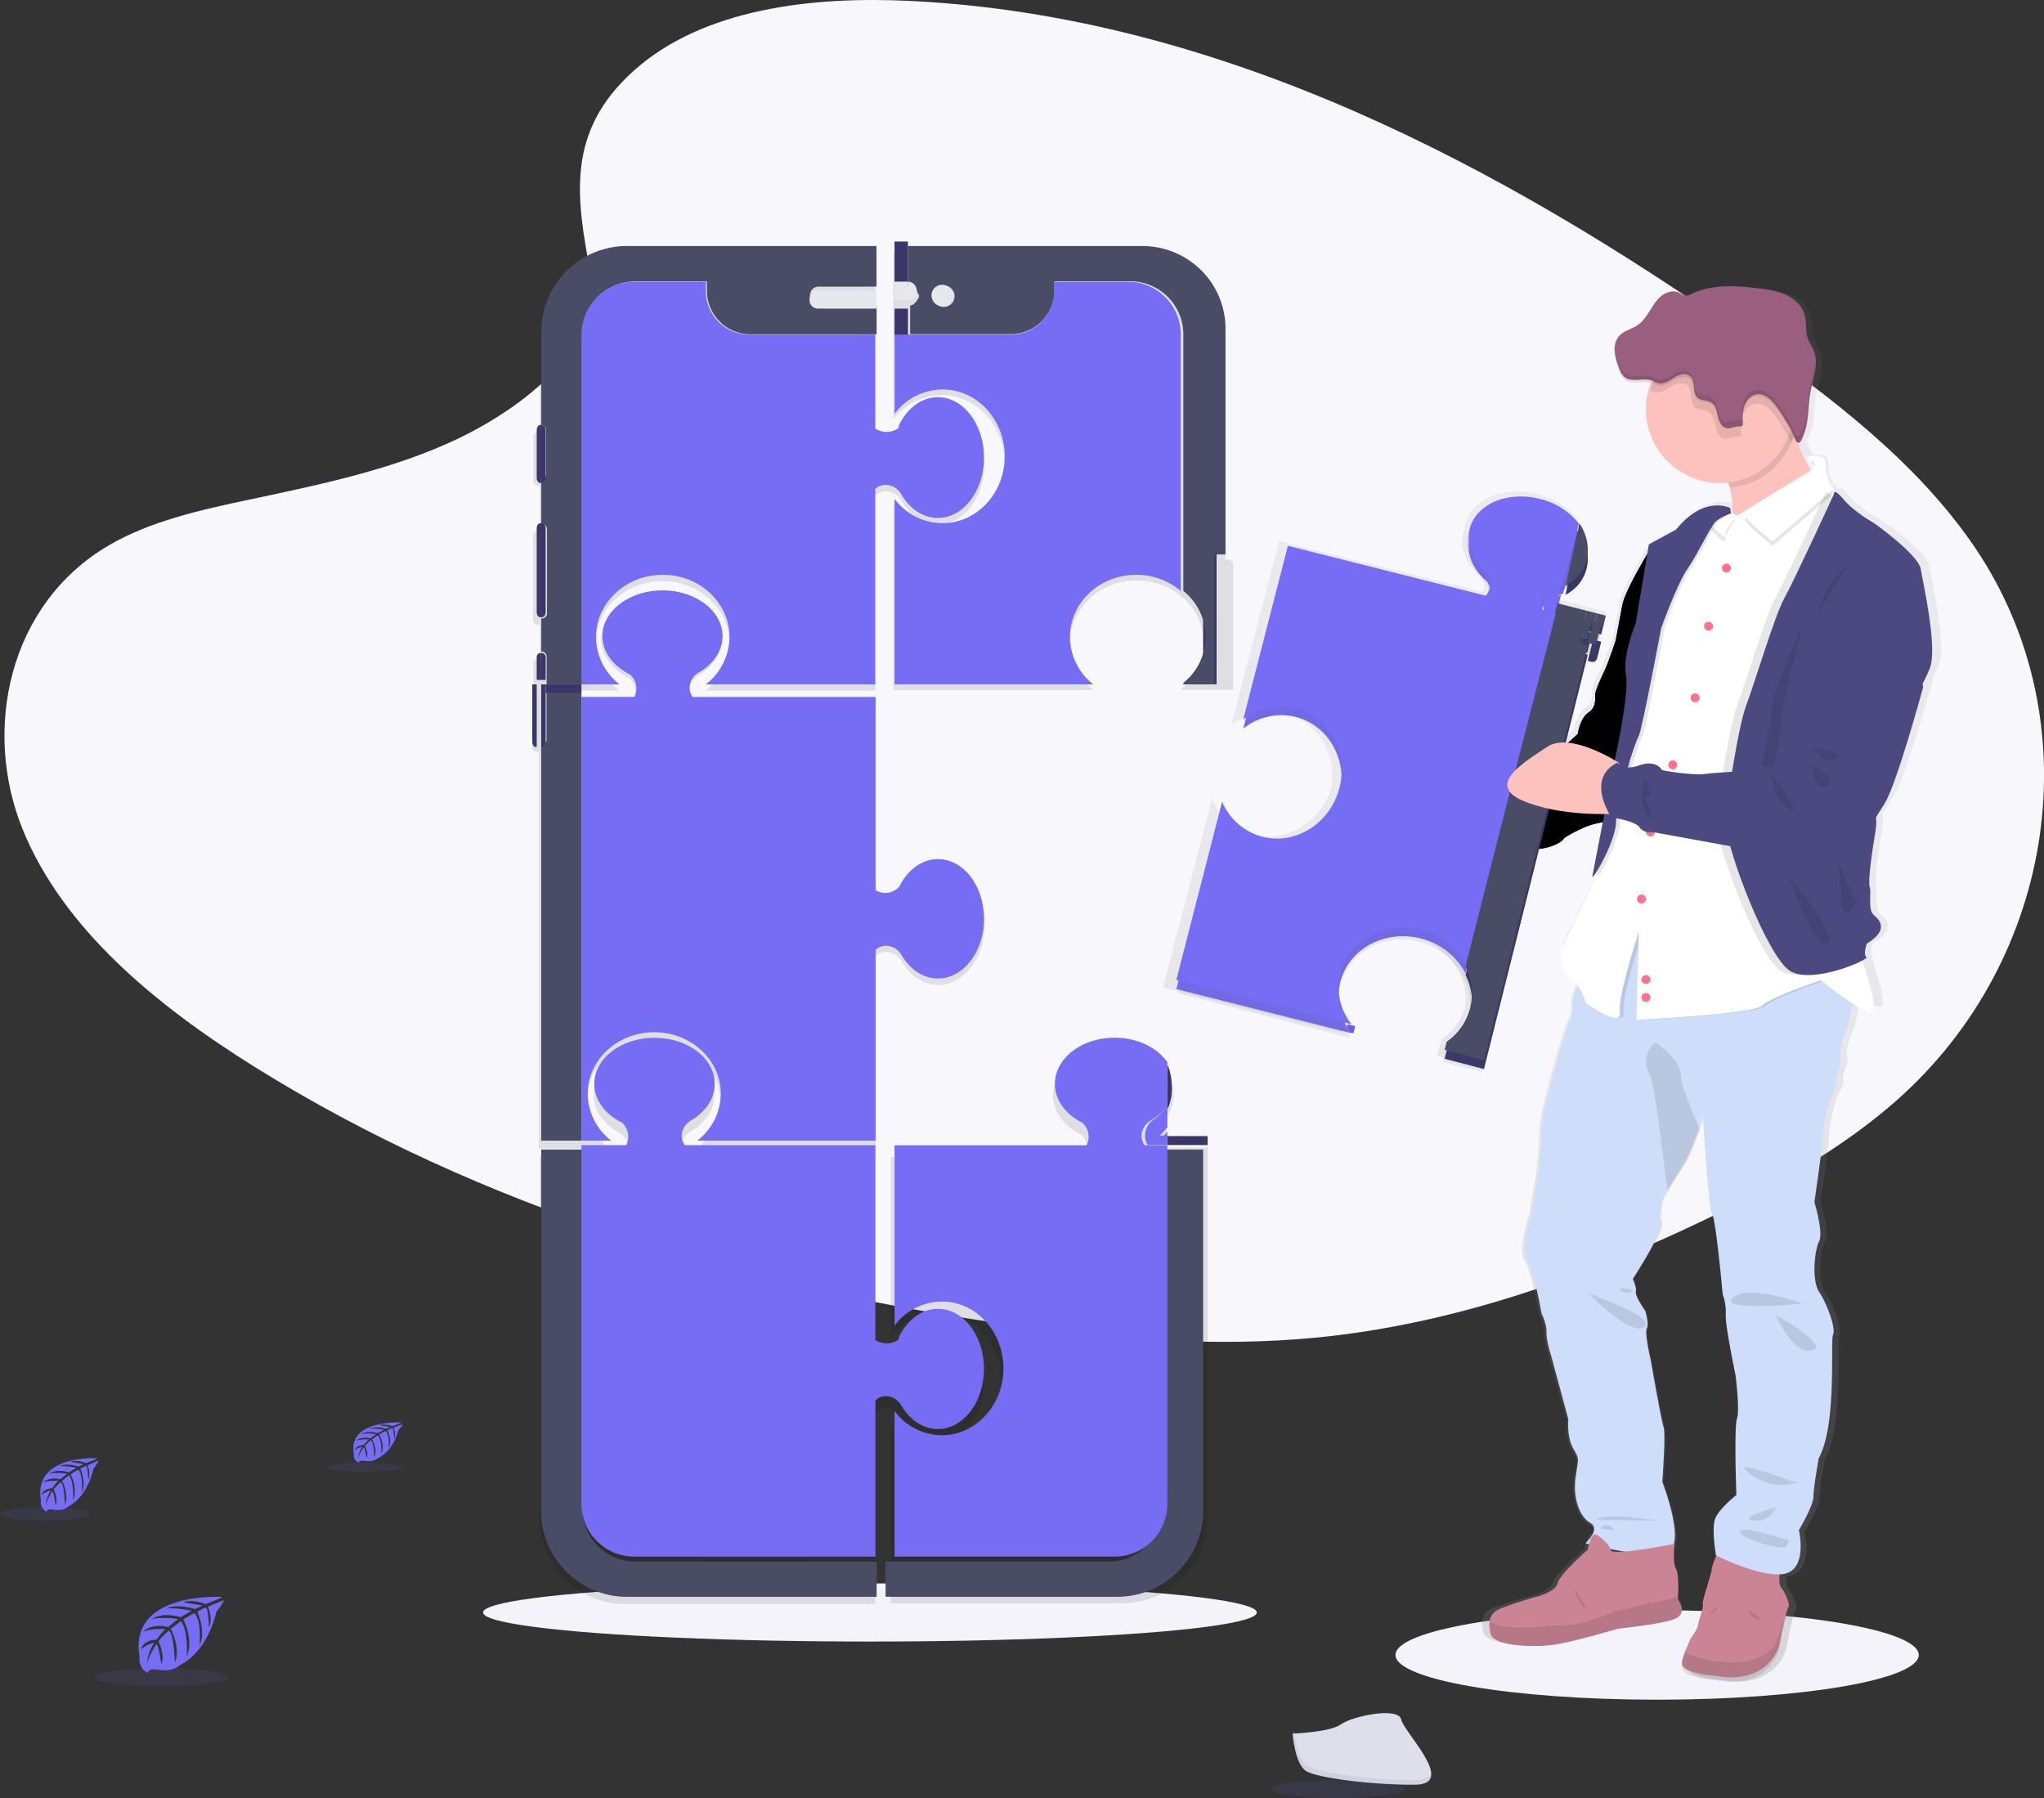 <svg xmlns="http://www.w3.org/2000/svg" xmlns:xlink="http://www.w3.org/1999/xlink" width="457" height="402" xmlns:v="https://vecta.io/nano"><rect width="100%" height="100%" fill="#333333" stroke="none"/><style><![CDATA[.B{opacity:.1}.C{fill:#000}.D{fill:#766df4}.E{fill:#3a3768}.F{fill:#4a4b65}.G{fill:#fec2be}.H{fill:#4c4981}.I{fill:#e6e8ec}]]></style><defs><linearGradient x1="50.018%" y1="100%" x2="50.018%" y2="0.063%" id="A"><stop stop-color="gray" stop-opacity=".25" offset="0%"/><stop stop-color="gray" stop-opacity=".12" offset="54%"/><stop stop-color="gray" stop-opacity=".1" offset="100%"/></linearGradient><linearGradient x1="50.006%" y1="99.999%" x2="50.006%" y2="-0.005%" id="B"><stop stop-color="gray" stop-opacity=".25" offset="0%"/><stop stop-color="gray" stop-opacity=".12" offset="54%"/><stop stop-color="gray" stop-opacity=".1" offset="100%"/></linearGradient><path id="C" d="M370.624 123.375l-1.18-1.375s-6.1 9.692-6.74 13.352l-1.477 7.863s-1.546 4.757-2.55 6.86-1.9 4.114-1.998 5.03.364 2.927-1.55 4.208-2.363 4.757-2.363 4.757-6.92 6.765-10.563 6.923-14.107 2.013-13.743 3.842-4.366 2.923-6.28 3.382 12.306 5.934 4.007 12.986c0 0 5.277 1.098 5.823 2.374s6.1-.727 6.1-.727 1.186-2.838 5.282-3.02 6.187-2.013 6.187-2.285 4.095-2.562 6.4-3.2 5.277-.915 5.37-1.558S375 123.35 375 123.35l-4.376.025z"/></defs><g fill-rule="nonzero" fill="none"><g fill="#f3f3f9"><ellipse cx="370.5" cy="370" rx="58.5" ry="10"/><ellipse cx="194.5" cy="360.5" rx="86.5" ry="6.5"/></g><path d="M141.794 15.724c15.475-13.8 39.766-16.61 61.86-15.51C273.092 3.654 335.77 37.21 390 75.15c19.638 13.755 38.95 28.536 51.69 47.454 25.936 38.504 18.243 91.863-17.82 123.563-12.274 10.807-27.144 19.065-42.417 26.4-27.15 13.043-56.458 23.51-87.26 26.488-21.975 2.127-44.224.398-66.07-2.564-61.034-8.282-120.944-26.6-171.147-57.938C34.94 224.8 14.18 207.723 5.1 185.5s-3.265-50.412 19.22-63.572c9.328-5.443 20.423-7.9 31.312-10.208 16.024-3.4 32.31-6.75 46.772-13.657 14.944-7.143 32.618-20.942 29.673-36.73-3.19-16.953-5.74-31.828 9.716-45.607z" fill="#f7f7fc"/><path d="M81 87h-3" class="D"/><path d="M201.5 316.865c1.9 3.212 4.853 5.283 8.2 5.283 5.7 0 10.335-6.035 10.335-13.487s-4.65-13.438-10.335-13.438c-2.682 0-5.128 1.338-6.964 3.537a13.31 13.31 0 0 0-1.757 2.75l-.098.585s-2.2 1.88-5.197.152v-43.7h-42.68a3.44 3.44 0 0 1-.517-3.217 4.11 4.11 0 0 1 1.924-2.346c3.214-1.9 5.3-4.85 5.3-8.185 0-5.696-6.044-10.33-13.495-10.33s-13.495 4.62-13.495 10.33c0 2.68 1.344 5.13 3.544 6.965a13.41 13.41 0 0 0 2.746 1.751l.06.098c1.325 1.28 1.658 3.277.822 4.92h-19.248v80.905c0 10.595 8.594 19.183 19.194 19.183h55.87V315.7a3.4 3.4 0 0 1 3.48-.738 4.08 4.08 0 0 1 2.333 1.904zm-71.83-60.01h6.684a13.48 13.48 0 0 1-5.271-10.58c0-7.668 6.693-13.88 14.947-13.88s14.952 6.212 14.952 13.88a13.48 13.48 0 0 1-5.271 10.58h40.062v-43.104c.933-.872 2.273-1.156 3.48-.738a4.1 4.1 0 0 1 2.353 1.923c1.885 3.212 4.848 5.283 8.2 5.283 5.7 0 10.335-6.035 10.335-13.483s-4.616-13.487-10.335-13.487c-2.687 0-5.133 1.343-6.97 3.537a13.59 13.59 0 0 0-1.757 2.75l-.094.06c-1.36 1.418-3.52 1.706-5.202.694V156.6h-41.1a3.44 3.44 0 0 1-.517-3.217 4.09 4.09 0 0 1 1.924-2.346c3.214-1.884 5.286-4.85 5.286-8.185 0-5.696-6.04-10.33-13.5-10.33s-13.495 4.62-13.495 10.33c0 2.686 1.344 5.13 3.54 6.965a13.6 13.6 0 0 0 2.751 1.756l.06.093c1.325 1.28 1.658 3.277.822 4.92h-11.9v-2.213h8.78c-3.286-2.524-5.228-6.42-5.266-10.56 0-7.668 6.693-13.886 14.952-13.886s14.947 6.217 14.947 13.886a13.48 13.48 0 0 1-5.29 10.575h37.946v-43.63c.93-.88 2.276-1.165 3.485-.738 1 .318 1.84 1.006 2.348 1.923 1.885 3.212 4.853 5.283 8.2 5.283 5.7 0 10.335-6.035 10.335-13.487s-4.616-13.483-10.335-13.483c-2.687 0-5.133 1.338-6.97 3.537a13.31 13.31 0 0 0-1.757 2.75l-.094.585s-2.2 1.88-5.202.152V56.595h-55.846c-10.6 0-19.194 8.6-19.194 19.183v20.767h-.3c-.622 0-1.127.504-1.127 1.126v9.838a1.13 1.13 0 0 0 1.127 1.126h.3v10.044h-.38a1.13 1.13 0 0 0-1.132 1.126V138.6a1.13 1.13 0 0 0 1.132 1.126h.38v7.378h-.3c-.622 0-1.127.504-1.127 1.126v6.05h-.246v12.75a1.12 1.12 0 0 0 1.127 1.126h.335v88.706h9.194zM275.72 126.26a1.13 1.13 0 0 0-1.127-1.131h-.68v-1.235h-.37V74.83c.001-4.892-1.943-9.585-5.404-13.044s-8.157-5.402-13.052-5.4H199.72V93.77a13.66 13.66 0 0 1 10.828-5.435c7.732 0 14.002 6.695 14.002 14.948s-6.27 14.948-14.002 14.948a13.65 13.65 0 0 1-10.828-5.435v41.48h44.787a13.51 13.51 0 0 1-5.261-10.59c0-7.678 6.68-13.9 14.922-13.9a15.54 15.54 0 0 1 10.025 3.6 13.14 13.14 0 0 1 0 20.536v.33h9.72v-.034h1.806V126.26zm-14.87 128.387v-4.92c.203-.296.4-.603.556-.92a8.19 8.19 0 0 0 1.014-3.91 8.05 8.05 0 0 0-.463-2.676 8.85 8.85 0 0 0-1.107-2.154h0c-2.27-3.26-6.752-5.484-11.92-5.484-7.456 0-13.495 4.62-13.495 10.33 0 2.686 1.344 5.13 3.54 6.965a13.6 13.6 0 0 0 2.751 1.756l.06.093a4.2 4.2 0 0 1 .822 4.919h-43.42v40.334a13.49 13.49 0 0 1 10.714-5.41c7.673 0 13.9 6.7 13.9 14.938s-6.216 14.943-13.9 14.943c-4.222-.03-8.187-2.03-10.714-5.4v32.56H249a11.84 11.84 0 0 0 11.841-11.805v-.054A11.84 11.84 0 0 1 249 350.576h-49.822v7.87h51.677c10.6 0 19.194-8.6 19.194-19.183v-82.715h-9.208v-1.9z" class="B C"/><path d="M142.032 349.11a11.83 11.83 0 0 1-11.831-11.826V257H121v80.83c0 10.587 8.586 19.17 19.178 19.17H196v-7.864l-53.968-.025z" class="F"/><path d="M199.168 312.304c1 .314 1.84 1.002 2.343 1.92 1.886 3.205 4.843 5.27 8.174 5.27 5.688 0 10.315-6.022 10.315-13.458s-4.622-13.428-10.296-13.428c-2.677 0-5.118 1.335-6.95 3.53-.695.84-1.284 1.76-1.754 2.744l-.098.584s-2.196 1.875-5.187.152v-43.593h-42.598c-.7-.916-.893-2.12-.516-3.2.318-.996 1.005-1.834 1.92-2.34 3.208-1.885 5.28-4.84 5.28-8.167 0-5.683-6.032-10.307-13.47-10.307s-13.47 4.61-13.47 10.307c0 2.675 1.34 5.12 3.537 6.95.84.692 1.76 1.278 2.74 1.747l.06.098c1.322 1.28 1.655 3.27.82 4.908H130v80.182c0 6.522 5.29 11.81 11.82 11.81h53.91v-34.96c.92-.866 2.245-1.15 3.438-.736z" class="D"/><g class="E"><path d="M119 153h1v2h-1zm3 0h8v2h-8z"/><path d="M121 153h1v2h-1zm-1.227 14H120v-12h-1v10.824c-.001.315.08.617.226.838s.343.343.547.337h0z"/></g><path d="M130 155h-7.807v10.348c0 .3-.117.585-.324.796a1.09 1.09 0 0 1-.782.327H121V255h9V155z" class="F"/><path d="M121 167h.073c.246.001.48-.122.656-.342s.272-.52.272-.833V155h-1v12z" class="E"/><path d="M131.405 244.513c0-7.587 6.66-13.733 14.87-13.733s14.876 6.146 14.876 13.733A13.31 13.31 0 0 1 155.908 255h39.86v-42.645c.93-.862 2.26-1.143 3.462-.73.997.313 1.835.994 2.34 1.903 1.875 3.178 4.823 5.227 8.148 5.227 5.67 0 10.283-5.97 10.283-13.34s-4.593-13.344-10.283-13.344c-2.674 0-5.107 1.33-6.934 3.5-.7.834-1.277 1.747-1.748 2.72l-.093.058a4.2 4.2 0 0 1-5.176.686V155.82h-40.882a3.39 3.39 0 0 1-.514-3.183 4.05 4.05 0 0 1 1.915-2.321c3.197-1.864 5.26-4.798 5.26-8.098 0-5.635-6.008-10.22-13.422-10.22s-13.427 4.57-13.427 10.22c0 2.657 1.337 5.076 3.52 6.89a13.54 13.54 0 0 0 2.737 1.737l.06.092c1.318 1.268 1.65 3.242.818 4.866H130V255h6.65a13.31 13.31 0 0 1-5.244-10.487h0z" class="D"/><g class="E"><path d="M122 146.92a.92.92 0 0 0-.272-.653c-.174-.173-.4-.27-.656-.268H121v6h1v-5.08zM120.97 95h-.174c-.2 0-.413.128-.562.355s-.233.535-.233.856v10.578c.002.668.357 1.208.795 1.2H121V95.005l-.03-.005z"/><path d="M120.75 117c-.412 0-.747.503-.75 1.124v18.75c.002.622.337 1.124.75 1.124h.25v-21h-.25zm.23 29h-.217c-.422 0-.763.412-.763.92V152h1l-.02-6z"/></g><path d="M121 74.218v20.8c.604.02 1.082.518 1.082 1.124v9.858c-.002.605-.48 1.1-1.082 1.124v10.065h.172c.3 0 .585.12.796.33a1.13 1.13 0 0 1 .33.798v18.823c0 .623-.504 1.13-1.126 1.13H121v7.393h.088c.623 0 1.128.505 1.13 1.13v6.2h7.98V74.78c0-6.547 5.293-11.856 11.824-11.86h16.032v2.06c0 5.393 4.36 9.764 9.74 9.764H196v-6.447h-12.984c-1.045-.005-1.892-.85-1.903-1.898v-.414a1.91 1.91 0 0 1 1.903-1.907h12.96V55h-55.8c-10.584.005-19.16 8.607-19.164 19.218h0z" class="F"/><path d="M122 106.798v-10.6c0-.65-.442-1.185-1-1.207v13c.555-.025.996-.555 1-1.202zm0 30.078v-18.75c0-.298-.1-.584-.252-.795s-.38-.33-.6-.33H121v21h.132c.23.003.45-.115.614-.326s.255-.5.255-.8h0z" class="E"/><path d="M133.26 142.414c0-7.676 6.68-13.9 14.922-13.9s14.917 6.224 14.917 13.9c-.04 4.156-1.988 8.06-5.28 10.586h37.87v-43.673c.93-.88 2.272-1.166 3.478-.74a4.1 4.1 0 0 1 2.343 1.925c1.88 3.215 4.843 5.288 8.173 5.288 5.688 0 10.315-6.04 10.315-13.5s-4.607-13.496-10.315-13.496c-2.682 0-5.123 1.34-6.955 3.54a13.34 13.34 0 0 0-1.754 2.752l-.093.586s-2.196 1.88-5.192.153V74.812h-28.165c-5.364-.014-9.706-4.377-9.706-9.754V63h-16.008c-3.136.001-6.143 1.252-8.36 3.477A11.86 11.86 0 0 0 130 74.861V153h8.517c-3.283-2.53-5.222-6.435-5.256-10.586z" class="D"/><path d="M182.92 65c-1.06.003-1.918.805-1.92 1.796v.404c.003.992.86 1.795 1.92 1.8H196v-3.986L182.92 65z" class="I"/><path d="M269 123.2V153h3v-31h-1.622c-.76 0-1.378.537-1.378 1.2zM200 54h3v9h-3zm0 15h3v6h-3z" class="E"/><path d="M200 63h3v4h-3z" class="I"/><path d="M203.492 63.865c1.058.236 1.986 2.147 1.986 2.147v.414s-.933 1.906-1.986 1.872h0V74.7h22.44c5.433-.003 9.836-4.372 9.836-9.762v-2.06h16.882c6.586.014 11.917 5.313 11.917 11.845v57.383a13.12 13.12 0 0 1 0 20.562v.33h6.952v-28.906c0-.04.016-.076.044-.103s.066-.04.105-.04H274V73.47c.001-4.9-1.96-9.597-5.452-13.06S260.32 55 255.38 55H203v8.865h.492zm7.518-.044c1.336 0 2.418 1.074 2.418 2.4s-1.083 2.4-2.418 2.4-2.418-1.074-2.418-2.4 1.083-2.4 2.418-2.4z" class="F"/><path d="M210.744 87.07c7.672 0 13.894 6.693 13.894 14.946s-6.222 14.946-13.894 14.946A13.51 13.51 0 0 1 200 111.526V153h44.44c-3.263-2.535-5.188-6.44-5.22-10.59 0-7.677 6.627-13.898 14.807-13.898 3.645-.025 7.18 1.256 9.972 3.615v-57.3c0-6.523-5.244-11.814-11.72-11.828h-16.604v2.056c0 5.38-4.33 9.745-9.674 9.748h-25.976v17.705a13.52 13.52 0 0 1 10.72-5.439z" class="D"/><g class="I"><path d="M203.4 67c.853.001 1.557-.742 1.6-1.69v-.373c-.095-.965-.743-1.75-1.6-1.938h-.4v4h.4z"/><ellipse transform="matrix(.987 -.16 .16 .987 -59.079 18.611)" cx="258.686" cy="90.006" rx="2.386" ry="2.394"/></g><path d="M261 253v-5.06c1.333-2.963 1.333-6.976 0-9.94v15zm0 1h9v2h-9z" class="E"/><g class="D"><path d="M257.814 250.4c-.787.51-1.377 1.357-1.65 2.364-.326 1.1-.16 2.32.443 3.246H261v-2.13h-1.688c.612-.575 1.177-1.215 1.688-1.913V247c-.84 1.388-1.927 2.545-3.186 3.4z"/><path d="M259 255h2v-2c-.605.73-1.275 1.4-2 2h0z"/></g><path d="M262 243.502c-.008-1.616-.357-3.188-1-4.502v9c.642-1.313.99-2.884 1-4.498z" class="E"/><path d="M269 257v80.78c0 10.615-8.61 19.22-19.23 19.22H198v-7.885h49.912c6.552 0 11.863-5.31 11.863-11.857V257H269z" class="F"/><path d="M255.42 252.843c.314-1 .996-1.838 1.904-2.346a11.57 11.57 0 0 0 3.676-3.359v-9.654c-2.244-3.26-6.68-5.484-11.792-5.484-7.376 0-13.35 4.618-13.35 10.328 0 2.685 1.33 5.13 3.5 6.964.834.694 1.748 1.283 2.722 1.756l.058.093c1.31 1.282 1.64 3.276.813 4.918H200v40.33c2.5-3.38 6.423-5.38 10.6-5.4 7.6 0 13.74 6.69 13.74 14.936s-6.15 14.94-13.74 14.94c-4.176-.03-8.1-2.03-10.6-5.4V348h49.286c6.458 0 11.698-5.28 11.714-11.804v-80.132h-5.054a3.47 3.47 0 0 1-.526-3.221h0z" class="D"/><path d="M349 132c2.205-1.257 3.836-3.375 4.393-6.1a9.55 9.55 0 0 0 .15-1.002l.253-.956c.557-2.724-.055-5.544-1.51-7.952l-2.888 14.022L349 132z" fill="url(#A)"/><path d="M431.36 126.51c-.56-3.285-10.926-10.4-10.926-10.4s-4.58-2.455-7.004-5.293c-1.55-1.807-2.037-1.787-2.184-1.542-.1-.064-.215-.103-.334-.113-.098-.07-.19-.133-.28-.206h0c.03-.284-.127-.556-.388-.673-.118-.07-.236-.157-.353-.24-.785-1.32-1.065-3.19-1.158-4.82-.118-2.057-2.454-1.542-3.254-1.31-.55-1.03-1.085-2.1-1.6-3.172a5.82 5.82 0 0 0 .555-1.105c1.443-3.137 1.13-6.736 1.757-10.055.452-2.4 1.394-4.9 1.207-7.247v-.137a6.21 6.21 0 0 0-.398-1.709c-.417-1.05-1.144-1.964-1.472-3.05-.525-1.586-.19-3.334-.628-4.94-.545-2.033-2.263-3.604-4.206-4.502s-4.108-1.208-6.238-1.473c-5.326-.668-10.985-1.065-15.844 1.173-.446.264-.955.402-1.472.398a4.52 4.52 0 0 1-1.345-.624c-1.306-.648-2.945-.236-4.113.628s-1.963 2.11-2.734 3.32-1.615 2.455-2.822 3.245c-1.42.948-3.293 1.267-4.417 2.543a4.11 4.11 0 0 0-.913 2.121v-.034a2.68 2.68 0 0 0 0 .28v1.03c.157 1.2.476 2.372.947 3.486a4.85 4.85 0 0 0 1.286 2.19c1.708 1.39 4.417.08 6.48.854.182.064.353.147.525.226 0 .08-.054.157-.08.24a16.3 16.3 0 0 0-.663 4.62c0 9.22 7.652 16.693 17.09 16.693.353 0 .702 0 1.05-.04l.147.545c.525 2.037.69 4.15.49 6.245l-.103-.913c-.23-.1-.467-.2-.712-.27a6.35 6.35 0 0 0-2.12-.324c-2.322-.03-5.816.903-9.547 5.43 0 0-4.76 2.646-6.16 3.285a.66.66 0 0 0-.26.295h0s-6.366 9.618-7.024 13.276l-1.472 7.856s-1.6 4.743-2.616 6.844-1.963 4.105-2.052 5.018.373 2.916-1.6 4.193-2.454 4.743-2.454 4.743-.982.923-2.37 2.092h-.05l5.13-19.673.918.23a1.18 1.18 0 0 0 1.207-.412c.095-.12.163-.26.2-.408l1.036-3.987.5-1.9.604-2.312-2.042-.49-2.4-.594-6.754-1.704.59-2.258.49-1.915 3.578-13.762c-1.963-2.543-5.1-4.6-8.933-5.568-7.412-1.84-14.587 1.154-16.03 6.687a7.54 7.54 0 0 0-.191.982c-.124.304-.228.615-.31.933-.25.96-.317 1.96-.196 2.946.02.16.044.324.074.49.294 1.53.938 2.97 1.88 4.208a13.41 13.41 0 0 0 2.292 2.381l.034.108c.364.596.584 1.268.643 1.964v.304c-.165.296-.362.573-.59.825l-45.284-11.258-.49 1.9-10.2 39.204a14.78 14.78 0 0 1 4.417-2.332 14.39 14.39 0 0 1 1.914-.491l.23-.04c1.826-.297 3.692-.22 5.487.226 5.723 1.424 9.68 6.3 10.415 12.034a14.64 14.64 0 0 1 .123 2.185 15.4 15.4 0 0 1-.294 2.774c-2.454 7.453-9.993 11.955-17.317 10.134-4.16-1.05-7.59-3.983-9.277-7.93l-.49 1.915L260 220.82l40.106 9.977.432-1.93h.064c-2.403-2.977-3.41-6.843-2.768-10.615 0-.064.04-.123.064-.187.05-.142.103-.28.157-.417a13.53 13.53 0 0 1 .982-1.939c.196-.32.402-.628.623-.928.137-.187.28-.368.427-.545.706-.855 1.512-1.623 2.4-2.288l.285-.206a22.83 22.83 0 0 1 .982-.658c.2-.118.407-.236.614-.344 2.375-1.255 5.03-1.89 7.716-1.84 1.29.017 2.575.182 3.828.49 3.87.93 7.25 3.28 9.468 6.584a14.35 14.35 0 0 1 .805 1.375c.723 1.403 1.193 2.922 1.39 4.488.153 1.25.12 2.516-.098 3.756-.954 2.746-2.777 5.106-5.193 6.72l-.49 1.846h.054l-.074.054-.49 1.84 9.16 2.278 12.973-49.613c3.5-.408 5.29-1.964 5.29-2.2s4.206-2.558 6.538-3.196c1.158-.314 2.498-.54 3.563-.766l-2.346 12.628c.034.137.26-.08.604-.55a2.65 2.65 0 0 0-.044.55c0 .093.133.025.304-.167l-.025.118-7.853 15.71c-.57 1.615.137 5.75 2.38 7.12a4.8 4.8 0 0 1 1.149 1.016l-.265.525c-.834 1.694-1.576 3.58-1.443 4.753a6.44 6.44 0 0 1-.982 4.242s-6.307 19.497-6.165 25.108-2.243 17.925-2.243 17.925-2.592 7.934-1.05 10.193 3.293 12.112 3.293 12.112 1.193 2.258 1.12 4.173 1.124 5.4 1.124 5.4l3.927 14.16s-.422 3.766 1.05 6.432 1.33 1.846.628 6.5.844 8.96 3.362 10.3c.982.53 1.03 1.34.726 2.13h0c-.643-.25-1.178 1.08-1.497 2.155l-.324.31.216.054c-.137.49-.216.903-.216.903s-6.582 5.474-7.004 7.458-5.046 3-5.046 3-7.004 1.915-8.835 2.872a3.34 3.34 0 0 0-1.934 2.656 7.29 7.29 0 0 0 .255 2.681c.697 2.803 10.504 3.078 15.216 2.327s14.426-3.49 14.426-3.49 10.23-.982 13.252-2.2.628-4.38.628-4.38v-.295c.074-1.144.285-5.293-.442-6.383-.545-.844-.53-2.946-.452-4.28 2.047-3.682-2.346-14.73-2.346-14.73s.84-10.8.28-12.382-2.945-14.985-2.945-14.985-1.472-6.088-.908-7.114-.353-3.972-.353-3.972-2.4-3.275-2.184-4.306-.702-2.872-.702-2.872 7.147-10.674 6.513-12.657.285-5.2.285-5.2l1.963-3.324 3.475-5.705c.687-1.056 2.34-5.548 3.264-8.135l.658-1.856s1.12 20.13 2.1 22.168 2.454 18.27 2.454 18.27a11.11 11.11 0 0 1 .702 4.517c-.137 2.53 2.243 13.546 2.243 13.546s1.05 7.797.348 9.85-.137 17.184-.137 17.184-3.853 2.946-4.835 5.2.137 8.415.137 8.415l.452.21a12.98 12.98 0 0 0-.8 2.661c-.137 1.3-2.243 7.188-2.032 8.008s-.908 3.353-1.05 4.65-1.9 3.216-2.032 3.903a16.75 16.75 0 0 1-.771 1.802 17.19 17.19 0 0 0-.908 2.779c-.702 2.877 7.632 3.353 7.632 3.353 12.33 2.258 14.573-6.977 14.573-6.977s1.54-8.21 2.1-8.838a.98.98 0 0 0 .093-.781h0a10.41 10.41 0 0 0-1.777-3.864c-.393-.457-.417-1.63-.353-2.68.357-.035.7-.1 1.055-.196 4.972-1.434 2.945-9.716 2.945-9.716s3.362-5.47 3.362-7.6 1.193-8.622 1.193-8.622c4.275-7.664 2.592-26.272 3.293-27.78s-1.472-7.114-3.225-9.648-1.05-9.373 0-11.356-1.05-8.838-1.05-8.838 2.032-13.256 1.963-15.328 1.752-8.14 1.752-8.14 1.82-3.147 1.4-4.105 1.4-3.437.913-4.517.417-4.448 1.33-6.432c.466-1.016 1.045-3.815 1.472-6.304l.142-.82c2.042 1.29 3.927 2.254 4.594 1.993 1.252-.49-.74-6.874-2.106-10.85.236-.177.334-.31.236-.368-.84-.55.093-3.015.093-3.015 4.952-2.916 3.27-5.106 1.684-6.383s-.56-4.9-1.03-6.383.564-8.116 1.404-12.952a9.27 9.27 0 0 0-.025-3.172l2.64-4.13c2.798-4.56 8.776-26.272 8.776-26.272l-.04-.113c.584-1.154 1.02-2.092 1.257-2.715 1.81-4.713-1.55-18.952-2.11-22.246zm-43.527-12.5l.128-.06v.103l-.128-.044zm-27.177 232.894c-.305.002-.607-.058-.888-.177l.888.177z" fill="url(#B)"/><path d="M308.16 189.177c3.95 1.644 13.136 1.823 17.216 1.823h2.007l2.617-5.85-2.617-4.874s-2.4-.727-5.588-1.36c-4.705-.927-11.143-1.655-14.21.432-5.147 3.494-4.57 7.683.576 9.828z" class="G"/><path d="M325.49 191h1.958l2.553-5.81-2.548-4.84S325.1 179.628 322 179c2.525 2.072 8.595 6.584 3.49 12z" class="B C"/><use xlink:href="#C" class="H"/><use xlink:href="#C" opacity=".05" class="C"/><path d="M383.5 374.656c12.094 2.185 14.294-6.752 14.294-6.752s1.51-7.94 2.06-8.536c.138-.228.172-.5.094-.754h0c-.317-1.346-.9-2.618-1.744-3.74-.753-.86-.14-4.433-.14-4.433L384.06 347s-1.24 2.7-1.372 3.97-2.2 6.947-1.982 7.744-.892 3.24-1.03 4.5-1.853 3.11-1.982 3.77c-.216.596-.47 1.18-.758 1.746a17.02 17.02 0 0 0-.892 2.686c-.708 2.777 7.466 3.24 7.466 3.24z" fill="#ca8496"/><path d="M383.525 375.643c12.083 2.267 14.28-7.005 14.28-7.005s1.5-8.237 2.06-8.856a.99.99 0 0 0 .094-.782l-2.9 8.336s-2.4 5-11.326 4.257c-5.08-.43-7.578-1.37-8.8-2.104a17.93 17.93 0 0 0-.89 2.787c-.683 2.886 7.484 3.366 7.484 3.366zM394 362s-2.807.058-3-2l3 2z" class="B C"/><path d="M301.257 229l1.743.402-.383 1.598-1.617-.37z" class="D"/><path d="M301.257 229l1.743.402-.383 1.598-1.617-.37z" class="B C"/><g class="E"><path d="M356.004 141.34l.585-2.306 1.98.506-.585 2.306zm-8.887-2.272l.585-2.306 6.565 1.677-.585 2.306z"/><path d="M353.678 140.75l.585-2.306 2.32.593-.585 2.306z"/></g><path d="M348.178 136.566l-.38.2.316.09-.486 2.142-2.403-.69c-.37-.986-.277-2.116.247-3.01.458-.832 1.184-1.43 2.026-1.67.515-.167 1.017-.377 1.503-.63l-.822 3.566z" class="D"/><g class="E"><path d="M355 147.75l.82.217a1.02 1.02 0 0 0 .789-.116c.237-.144.4-.38.476-.652l.915-3.737-1.813-.462-1.187 4.75zm-.228-20.822c-.6 2.7-2.38 4.822-4.772 6.072l3.134-14c1.6 2.404 2.256 5.22 1.638 7.928zm-.992 19.102a1.13 1.13 0 0 1-.8-1.368l.998-3.982-6.493-1.68-19.804 79.025c2.98 5.892 1.17 13.117-4.22 16.845l-.46 1.84 8.785 2.3L355 146.364l-1.22-.335z"/><path d="M353.03 144.514c-.135.53.187 1.07.722 1.208l1.102.278 1.146-4.474-2.068-.526-.9 3.514z"/></g><path d="M345.2 135.167c.56-.888 1.443-1.53 2.467-1.8.624-.18 1.235-.405 1.825-.675L353 119.057c-2.195-2.765-5.272-4.7-8.727-5.517-7.237-1.83-14.252 1.14-15.658 6.627-.666 2.587.035 5.272 1.717 7.58a13.25 13.25 0 0 0 2.235 2.362l.035.108a4.15 4.15 0 0 1-.424 4.959l-44.23-11.165-9.98 38.87c3.28-2.634 7.614-3.6 11.716-2.612 7.454 1.883 11.84 9.855 9.797 17.802s-9.718 12.872-17.172 11.014c-4.095-1.07-7.448-3.978-9.062-7.86L263 221.116 302.18 231a13.3 13.3 0 0 1-2.506-11.483c1.9-7.385 9.935-11.738 17.957-9.713 4.332 1.052 7.993 3.9 10.04 7.84l20.162-78.515-2.896-.738a3.4 3.4 0 0 1 .266-3.223zm2.947 1l.083-.315-.46.22.377.093z" class="D"/><g class="B"><path d="M356.578 138.85l-2.305-.6-6.525-1.692.083-.318.975-3.875a12.53 12.53 0 0 1-1.808.685c-1.013.26-1.886.912-2.437 1.816a4.84 4.84 0 0 0-.361.784 4.8 4.8 0 0 1 .356-.784c.553-.9 1.426-1.55 2.437-1.816.617-.182 1.22-.41 1.803-.685l3.465-13.842c-2.17-2.805-5.208-4.778-8.62-5.596-7.15-1.856-14.078 1.156-15.467 6.722-.658 2.624.034 5.348 1.696 7.7a13.3 13.3 0 0 0 2.208 2.396l.034.11c.964 1.588.794 3.63-.42 5.03L288 123.55l-9.858 39.432c3.243-2.675 7.528-3.655 11.583-2.65 7.363 1.9 11.695 9.997 9.678 18.06s-9.6 13.058-16.963 11.173c-4.045-1.085-7.358-4.036-8.952-7.973l-10.12 40.464 38.702 10.027c-2.544-3.287-3.457-7.585-2.476-11.65 1.876-7.49 9.814-11.907 17.738-9.853 4.28 1.067 7.896 3.967 9.917 7.953 2.997 5.94 1.176 13.22-4.244 16.977l-.463 1.856 8.835 2.307 23.347-93.366.882.233a1.1 1.1 0 0 0 .848-.124c.255-.155.44-.406.512-.7l.984-4.03.58-2.327-1.95-.51zm-8.986-2.48c-.073.035-.146.074-.22.104h0l.22-.104zm-3.314 1.78h0l2.9.75-2.9-.75z" class="F"/><path d="M354.05 126.363c.668-2.68-.068-5.457-1.808-7.84l-3.46 13.842c2.656-1.235 4.6-3.33 5.268-6.003z" class="C"/></g><g class="F"><path d="M356.484 139.44l.585-2.306 1.98.506-.585 2.306zm-8.886-2.273l.585-2.306 6.565 1.677-.585 2.306z"/><path d="M354.16 138.84l.585-2.306 2.32.593-.585 2.306z"/></g><path d="M348.185 134.553l-.38.205.312.087-.483 2.155-2.405-.69c-.376-.985-.285-2.117.243-3.01.46-.83 1.186-1.43 2.027-1.67a9.78 9.78 0 0 0 1.5-.63l-.815 3.553z" class="D"/><g class="F"><path d="M355 143.75l.815.213a1 1 0 0 0 .788-.11c.238-.144.4-.38.475-.657l.922-3.734-1.8-.462-1.2 4.75zm-.226-18.817c-.605 2.705-2.376 4.817-4.774 6.067l3.14-14c1.58 2.404 2.248 5.22 1.634 7.933zm-1 19.09a1.11 1.11 0 0 1-.68-.518c-.15-.258-.193-.565-.12-.855l.97-3.98-6.464-1.67-19.8 79.04c2.986 5.892 1.175 13.12-4.22 16.845l-.46 1.842 8.8 2.275 23.2-92.663-1.226-.315z"/><path d="M353.032 141.5a.99.99 0 0 0 .108.755 1 1 0 0 0 .613.457l1.096.278 1.152-4.48-2.07-.52-.9 3.5z"/></g><path d="M345.205 133.17a4.16 4.16 0 0 1 2.467-1.8 12.83 12.83 0 0 0 1.825-.675l3.503-13.64c-2.194-2.765-5.27-4.7-8.722-5.518-7.242-1.825-14.253 1.14-15.664 6.633-.66 2.583.035 5.268 1.722 7.577a13.3 13.3 0 0 0 2.235 2.368l.035.103a4.16 4.16 0 0 1-.424 4.96l-44.238-11.163-9.995 38.873c3.287-2.642 7.632-3.607 11.74-2.607 7.45 1.878 11.84 9.852 9.798 17.805s-9.724 12.87-17.198 11c-4.1-1.077-7.436-3.987-9.048-7.866L263 219.1l39.176 9.9c-2.573-3.242-3.496-7.48-2.5-11.485 1.894-7.4 9.936-11.74 17.958-9.715a15.37 15.37 0 0 1 10.044 7.866l20.158-78.52-2.926-.74a3.4 3.4 0 0 1 .296-3.238h0zm2.945 2l.078-.32-.456.22.377.098z" class="D"/><path d="M341.482 281.674c1.47 2.24 3.195 12.038 3.195 12.038s1.156 2.24 1.088 4.148 1.088 5.394 1.088 5.394l3.807 14.078s-.412 3.74 1.02 6.375 1.29 1.834.612 6.458.813 8.9 3.258 10.298-1.088 4.555-1.088 4.555 15.63 4.217 18.894 1.633-1.7-15.373-1.7-15.373.818-10.744.274-12.308-2.857-14.892-2.857-14.892-1.426-6.056-.882-7.076-.338-3.923-.338-3.923-2.313-3.266-2.107-4.286-.68-2.854-.68-2.854 6.92-10.64 6.306-12.637.27-5.168.27-5.168l1.93-3.305 3.37-5.673c.666-1.05 2.274-5.512 3.17-8.086l.637-1.844s1.088 19.997 2.038 22.037 2.376 18.143 2.376 18.143c.528 1.434.76 2.96.68 4.487-.137 2.516 2.176 13.465 2.176 13.465s1.02 7.753.338 9.807-.137 17.074-.137 17.074-3.74 2.942-4.69 5.168.137 8.336.137 8.336 10.873 5.443 15.68 4.016 2.852-9.66 2.852-9.66 3.263-5.438 3.263-7.547 1.186-8.547 1.186-8.547c4.145-7.615 2.514-26.112 3.195-27.607s-1.43-7.076-3.126-9.59-1.02-9.317 0-11.278-1.05-8.782-1.05-8.782 1.96-13.196 1.9-15.235 1.7-8.09 1.7-8.09 1.764-3.128 1.357-4.085 1.357-3.398.882-4.487.412-4.413 1.294-6.375c.45-1 1.014-3.795 1.47-6.262L415 219.8l-11.216-9.047-27.998-7.355-10.53-3.398-10.265 16.182c-.726 1.18-1.39 2.396-1.994 3.643-.808 1.682-1.53 3.555-1.4 4.722a6.53 6.53 0 0 1-.951 4.217s-6.12 19.38-5.983 24.96-2.176 17.815-2.176 17.815-2.514 7.885-1.004 10.136z" fill="#ceddf9"/><path d="M382.954 125c.427-.178 29.697-12.486 25.665-14.93-2.392-1.452-5.337-7.606-7.355-12.422-1.407-3.364-2.363-6.075-2.363-6.075s-23.49-4.248-15.084 10.412c1.325 2.25 2.324 4.68 2.964 7.22 2.397 9.987-3.634 15.613-3.828 15.795z" class="G"/><path d="M383.793 101.86c1.307 2.223 2.292 4.628 2.924 7.14 5.99-.426 11.258-4.203 13.68-9.81.23-.527.43-1.067.603-1.616-1.388-3.326-2.33-6.007-2.33-6.007s-23.17-4.2-14.877 10.295z" class="B C"/><path d="M368 91.507a16.5 16.5 0 0 0 32.837 2.296 16.5 16.5 0 0 0-12.897-18.437c-8.473-1.807-16.9 3.247-19.297 11.572-.428 1.486-.644 3.024-.644 4.57h0z" class="G"/><path d="M353 219.764c1.734 1.575 2.4 4.573 2.4 4.573s8.158 5.56 7.614 2.035 4.214-17.773 4.214-17.773L366.685 228s26.09-1.223 27.997-3.12 13.048-5.536 13.048-5.536 3.43 2.734 6.546 4.808l.725-4.402-11.215-9.024-27.997-7.336-10.53-3.39-10.265 16.14c-.725 1.174-1.39 2.383-1.994 3.624h0z" class="B C"/><path d="M351.524 219.18c2.187 1.376 3.005 5.098 3.005 5.098s8.198 5.65 7.65 2.067 4.237-18.056 4.237-18.056l-.547 19.7s26.24-1.232 28.146-3.17 13.12-5.65 13.12-5.65 9.705 7.855 11.48 7.165-3.143-14.056-3.143-14.056L410.42 134s1.365-23.293-.685-24.122a2.95 2.95 0 0 1-.862-.542c-1.35-1.222-1.754-3.707-1.872-5.793-.133-2.484-3.414-1.242-3.414-1.242l1.912 2.484-16.933 10.384-.148.09c-.66-.35-1.34-.66-2.035-.93-1.478-.58-3.493-1.128-4.8-.586-.73.374-1.35.936-1.793 1.63a20.55 20.55 0 0 0-2.306 4.71l-6.134 10.47-3.143 14.473c0 .56-.956 13.23-2.05 14.608s-2.187 8.268-1.78 10.335-.685 9.788-.685 9.788c-4.508 3.72-6.828 16.396-6.828 16.396l-7.686 15.85c-.562 1.64.153 5.813 2.34 7.17z" fill="#fff"/><path d="M390 116.084c1.635 2.465 6.36 5.916 6.36 5.916L410 110.29c-1.33-1.213-1.727-3.678-1.844-5.753-.13-2.465-3.362-1.228-3.362-1.228l.393.493c.38.497.532 1.135.42 1.753a2.21 2.21 0 0 1-1.007 1.486l-14.6 9.042z" class="B C"/><path d="M390 115.083c1.635 2.465 6.36 5.917 6.36 5.917L410 109.3c-1.33-1.213-1.727-3.678-1.844-5.75-.13-2.465-3.362-1.233-3.362-1.233l.393.493a2.23 2.23 0 0 1 .419 1.751c-.112.618-.478 1.157-1.006 1.484l-14.6 9.048z" fill="#fff"/><path d="M382 117.822c1.587 1.85 3.84 3.948 3.735 2.896s1.343-3.373 2.265-4.413a6.88 6.88 0 0 0-4.408.119 4.05 4.05 0 0 0-1.592 1.397z" class="B C"/><path d="M382 116.664c1.63 1.943 3.936 4.14 3.828 3.042s1.225-2.89 2.172-3.98c-1.346-.523-3.177-1.014-4.37-.523-.664.334-1.227.838-1.63 1.46z" fill="#fff"/><g fill="#ff718d"><circle cx="386" cy="127" r="1"/><circle cx="379" cy="156" r="1"/><circle cx="369" cy="186" r="1"/><circle cx="368" cy="219" r="1"/><circle cx="382" cy="140" r="1"/><circle cx="374" cy="171" r="1"/><circle cx="367" cy="201" r="1"/><circle cx="368" cy="223" r="1"/></g><path d="M408.046 110.47s-.18-1.63 2.152 1.18 6.736 5.248 6.736 5.248 9.97 7.065 10.5 10.32 3.77 17.386 2.064 22.09-14.74 27.256-14.74 27.256 3.4 4.078 2.608 8.876-1.797 11.408-1.35 12.857-.54 5.067.97 6.335 3.142 3.427-1.617 6.335c0 0-.9 2.448-.092 2.99s-11.943 6.154-17 3.168-14.085-26.89-14.28-32.23 2.783-23.01 4.4-27.163 6.47-20.372 8.533-24 11.103-23.276 11.103-23.276z" class="B C"/><path d="M410.036 110.47s-.18-1.63 2.157 1.18 6.738 5.248 6.738 5.248 9.973 7.065 10.512 10.32 3.77 17.386 2.065 22.09-14.734 27.256-14.734 27.256 3.4 4.078 2.61 8.876-1.797 11.408-1.35 12.857-.54 5.067.972 6.335 3.143 3.427-1.618 6.335c0 0-.9 2.448-.092 2.99s-11.946 6.154-17.003 3.168-14.088-26.89-14.282-32.23 2.784-23.01 4.4-27.163 6.47-20.372 8.535-24 11.09-23.276 11.09-23.276z" class="H"/><path d="M414 126s-8.28 9.02-7.993 15c0 0-.094-9.687 7.993-15zm-11 14c0 .27-5.27 19.85-4.996 22.302S396.456 172 396.456 172l-2.456-.632s1.906-10.065 2.27-13.782S403 140 403 140zm-3 56c.17.266 11.66 13.968 8.426 14.956S400 196 400 196zm11-3c.246.2 4.473 10.973 4.96 8.092s-3.636 7.882-4.298-.097L411 193zm-24.2-79.403s-5.038-3.1-11.365 4.828l-5.96 3.28-2.893 17.583s-2.98 7.287-2.17 11.48-2.345 18.584-2.345 18.584l-5.072 26.604c.176.74 5.33-8.1 5.243-12.484s4.334-18.037 4.97-18.86 4.97-24.23 4.97-24.23 3.523-9.932 5.78-13.213 5.062-9.474 6.235-10.568a11.93 11.93 0 0 1 2.8-1.823l-.2-1.182z" class="B C"/><path d="M386.85 113.597s-5.73-3.1-12.144 4.828l-6.052 3.28S365.72 139.3 365.72 139.3s-3.024 7.287-2.2 11.48-2.38 18.584-2.38 18.584l-5.135 26.605c.183.73 5.408-8.11 5.32-12.484s4.397-18.037 5.04-18.86 5.056-24.23 5.056-24.23 3.574-9.932 5.864-13.214 5.135-9.474 6.325-10.568 3.39-1.823 3.39-1.823l-.15-1.182z" class="H"/><path d="M362 170.57s-10.84-7.103-16.08-3.596-13.795 8.472-5.375 12.068 20.087 2.906 20.087 2.906L362 170.57z" class="G"/><path d="M368.652 239.9c1.758 3.4 3.216 20.64 4.192 26.1l3.688-5.635c.73-1.042 2.487-5.474 3.468-8.03-1.12-2.474-4.213-9.565-4.213-12.175 0-3.175-5.65-7.16-5.65-7.16s-3.565 2.85-1.485 6.9zM403 291.44s-12.013-4.485-15.56-1.294S403 291.44 403 291.44zm-6 2.56s12.348 6.77 8.117 7.902S397 294 397 294zm-35-6s4.253.2 2.63.842S362 288 362 288zm-7 1c.07.352 15.65 5.383 12.606 7.66S355 289 355 289zm47 42.425c-2.448-.34-16.116-6.058-10.77-1.94s10.77 1.94 10.77 1.94zM397 337s-1.038 3.4-5 2.96 5-2.96 5-2.96zm3 7.348c-.837-.164-10.772-3.487-10.996-1.937s9.476 4.265 10.236 3.435c.436-.44.7-.957.76-1.498h0zM371 340c-1.143-.042-11.847-2.05-14-.253l14 .253zm-10 2s-1.363-1.586-2.723-.76S361 342 361 342zm23 17c-.202.993-.986 1.776-2 2l2-2z" class="B C"/><path d="M333.292 365.294c.675 2.828 10.11 3.1 14.625 2.346s13.882-3.518 13.882-3.518 9.84-.964 12.735-2.2.607-4.413.607-4.413v-.298c.068-1.153.272-5.332-.423-6.46-.807-1.312-.335-5.586-.335-5.586s-13.95 2.758-14.222 1.45-2.43-3.17-3.435-3.583-1.754 3.444-1.754 3.444-6.317 5.516-6.74 7.514-4.86 3.03-4.86 3.03-6.74 1.928-8.493 2.892c-1.035.498-1.74 1.514-1.856 2.678-.074.9.017 1.827.267 2.703z" fill="#ca8496"/><path d="M333.277 365.24c.676 2.882 10.115 3.16 14.63 2.4s13.887-3.586 13.887-3.586 9.843-.983 12.74-2.244.608-4.498.608-4.498V357l-14.096 3.257s-6.946 3.1-11.393 3.1c-3.888 0-12.6 1.656-16.623-.856a7.89 7.89 0 0 0 .248 2.75zM352 355s.6 3.75 3 5l-3-5zm17-267.637a4.89 4.89 0 0 0 .82.348c1.293.353 2.555-.535 3.704-1.242s2.734-1.232 3.73-.313c1.298 1.196.358 3.75 1.695 4.907.845.732 2.188.48 3.127 1.08s1.223 1.918 1.462 3.054.716 2.433 1.8 2.767 2.113-.4 3.192-.358c.224 0 .497.035.636-.126a.69.69 0 0 0 .104-.505 10.95 10.95 0 0 1 .353-4.039c.442-1.292 1.5-2.46 2.804-2.666 1.934-.303 3.56 1.42 4.698 3.03a49.75 49.75 0 0 1 3.261 5.331 3.45 3.45 0 0 1 .164.369c2.546-5.84 1.672-12.633-2.266-17.612s-10.28-7.313-16.445-6.05-11.12 5.9-12.85 12.05v-.025z" class="B C"/><path d="M397.354 91.115c-1.113-1.588-2.702-3.265-4.598-2.96-1.298.202-2.3 1.34-2.736 2.6a10.59 10.59 0 0 0-.34 3.945.7.7 0 0 1-.107.493c-.15.163-.403.138-.622.128-1.055-.04-2.104.656-3.12.35s-1.536-1.593-1.77-2.702-.486-2.377-1.43-2.983-2.23-.34-3.057-1.06c-1.307-1.124-.384-3.624-1.657-4.793-.972-.893-2.522-.38-3.645.31s-2.357 1.553-3.626 1.208c-.428-.118-.812-.365-1.23-.528-1.998-.774-4.588.538-6.23-.853-.596-.605-1.025-1.358-1.244-2.185-.45-1.117-.756-2.29-.91-3.486a4.71 4.71 0 0 1 .914-3.398c1.07-1.277 2.877-1.598 4.243-2.54 1.162-.81 1.944-2.037 2.712-3.245s1.512-2.466 2.634-3.32 2.697-1.277 3.95-.63c.396.28.834.492 1.298.626.505.007 1.002-.132 1.434-.4 4.675-2.234 10.12-1.84 15.246-1.174 2.05.266 4.13.577 6.002 1.48s3.524 2.466 4.048 4.497c.418 1.608.097 3.358.603 4.93.34 1.075 1.04 1.973 1.458 3.052 1.094 2.885-.214 6.05-.768 9.088-.603 3.32-.3 6.904-1.69 10.05-.272.616-.578 1.696-1.264 1.292-.486-.3-1-2.05-1.293-2.6a48.03 48.03 0 0 0-3.208-5.198z" fill="#9a5e7f"/><path d="M427.538 146.58l2.462 6.947s-5.83 21.466-8.564 25.978-6.737 10.284-6.737 10.284-6.737 3.342-14.572 1.805l-30.7-5.59s-1.916.36-2.915-1.083-6.205-2.176-6.205-2.176-6.008-8.66 1.37-12.27c0 0 .91 1.986 4.826.634s5.097 1.078 5.097 1.078 6.402 1.264 9.928.815 12.385-.634 13.297-1.356a1.18 1.18 0 0 1 1.64.093s2.182-.8 2.9-1.625 1.733.903 1.733.903 1.275-.722.91-1.625 1.182-4.327 1.182-4.327.73-2.26.276-4.064 2.275-8.294 2.275-8.294c.036-1.095-.087-2.19-.364-3.25-.458-1.62 3.447-4.88 3.447-4.88s3.822-18.407 11.927-12.362 6.776 14.363 6.776 14.363z" class="B C"/><path d="M427.537 146.58l2.463 6.947s-5.833 21.466-8.567 25.978-6.734 10.284-6.734 10.284-6.74 3.342-14.577 1.805l-30.7-5.59s-1.91.36-2.91-1.083-6.202-2.176-6.202-2.176-6-8.66 1.37-12.27c0 0 .91 1.986 4.828.634s5.1 1.078 5.1 1.078 6.404 1.264 9.93.815 12.4-.634 13.3-1.356a1.18 1.18 0 0 1 1.64.093s2.182-.8 2.91-1.625 1.734.903 1.734.903 1.276-.722.91-1.625 1.182-4.327 1.182-4.327.73-2.26.27-4.064 2.28-8.294 2.28-8.294c.036-1.095-.087-2.19-.365-3.25-.458-1.62 3.448-4.88 3.448-4.88s3.823-18.407 11.932-12.362 6.754 14.363 6.754 14.363z" class="H"/><g class="C"><path d="M367.836 174c.068.664 1.6 3.305 1.043 3.78s-1.46.2-.625 1.7.753 3.775.207 3.494-1.46-3.683-1.46-5.007.836-3.97.836-3.97zM396 173s.44 6.06 4.036 7.8S396 173 396 173zm9-2c.25.083 5.867 3.008 3.355 4.712S405 171 405 171zm0-4s8.198 1.5 5.43 2.754S405 167 405 167z" class="B"/><path d="M389.955 89.63c.435-1.2 1.452-2.268 2.724-2.46 1.887-.28 3.47 1.3 4.577 2.8a45.63 45.63 0 0 1 3.174 4.928c.3.518.784 2.17 1.287 2.455.682.387.968-.635 1.258-1.218 1.384-2.968 1.084-6.37 1.684-9.5.353-1.834 1.006-3.733 1.152-5.553.208 2.26-.7 4.634-1.152 6.93-.6 3.14-.3 6.533-1.684 9.515-.27.583-.576 1.605-1.258 1.218-.484-.285-.997-1.937-1.287-2.455a45.63 45.63 0 0 0-3.174-4.928c-1.108-1.498-2.7-3.1-4.577-2.8-1.292.2-2.3 1.27-2.724 2.46a6.63 6.63 0 0 0-.358 1.941 8.73 8.73 0 0 1 .358-3.323zm-27.973-8.205a4.58 4.58 0 0 0 1.239 2.072c1.635 1.316 4.215.075 6.203.807.416.15.798.387 1.224.5 1.263.322 2.497-.495 3.6-1.148s2.666-1.134 3.63-.3c1.268 1.106.348 3.467 1.65 4.536.823.677 2.13.467 3.044 1.003s1.2 1.77 1.423 2.8.692 2.25 1.76 2.557 2.056-.364 3.106-.327c.218 0 .484.033.62-.12a.45.45 0 0 0 .073-.13l.034 1.04a.64.64 0 0 1-.106.467c-.15.15-.402.126-.62.117-1.05-.033-2.095.62-3.106.33s-1.53-1.503-1.76-2.557-.484-2.25-1.423-2.8-2.22-.327-3.044-1.003c-1.302-1.07-.382-3.435-1.65-4.536-.968-.85-2.5-.364-3.63.3s-2.347 1.47-3.6 1.148c-.426-.112-.808-.35-1.224-.5-2-.733-4.568.5-6.203-.807-.594-.574-1.02-1.3-1.24-2.072a12.8 12.8 0 0 1-.905-3.295 5.09 5.09 0 0 1 .03-1.157 13.5 13.5 0 0 0 .876 3.075h0z" class="B"/></g><g class="D"><path d="M49.608 357.027S28.744 355.78 31.2 370.272c0 0-.493 2.564 1.855 3.728 0 0 .035-1.076 2.142-.714.748.124 1.508.162 2.265.113a4.74 4.74 0 0 0 2.768-1.135h0s5.867-2.402 8.147-11.91c0 0 1.688-2.07 1.62-2.603l-3.52 1.468s1.204 2.52.257 4.614c0 0-.114-4.52-.8-4.404-.138 0-1.83.87-1.83.87s2.073 4.404.493 7.58c0 0 .592-5.407-1.155-7.26l-2.467 1.434s2.418 4.53.78 8.23c0 0 .42-5.67-1.303-7.877l-2.245 1.737s2.275 4.462.888 7.53c0 0-.183-6.6-1.372-7.1 0 0-1.974 1.717-2.265 2.446 0 0 1.554 3.244.587 4.956 0 0-.592-4.404-1.076-4.404 0 0-1.974 2.91-2.16 4.893 0 0 .084-2.97 1.688-5.19-1.13.212-2.17.748-2.995 1.54 0 0 .3-2.06 3.48-2.24 0 0 1.62-2.212 2.048-2.344 0 0-3.158-.264-5.073.577 0 0 1.688-1.957 5.655-1.057l2.216-1.796s-4.16-.563-5.922.06c0 0 2.028-1.717 6.52-.465l2.413-1.434s-3.543-.758-5.655-.49c0 0 2.226-1.19 6.366.103l1.722-.768-3.356-.587c-.76-.098-.804-.29-.804-.29 1.646-.272 3.335-.086 4.88.538 0 0 3.667-1.37 3.607-1.595z"/><ellipse cx="36" cy="375" rx="15" ry="2" class="B"/><path d="M89.75 318.014s-12.07-.662-10.632 7.015c-.15.798.284 1.593 1.073 1.97 0 0 0-.57 1.24-.377.433.064.873.084 1.31.06.6-.04 1.15-.25 1.6-.602h0s3.382-1.254 4.718-6.307c0 0 .977-1.098.937-1.378l-2.025.786s.694 1.337.147 2.444c0 0-.066-2.393-.456-2.338-.08 0-1.058.46-1.058.46s1.195 2.297.294 4c0 0 .34-2.862-.668-3.845l-1.443.78s1.397 2.398.45 4.355c0 0 .243-3.004-.754-4.17l-1.296.92s1.31 2.366.506 3.988c0 0-.106-3.496-.795-3.758-.492.378-.932.81-1.31 1.282 0 0 .9 1.718.344 2.623 0 0-.344-2.33-.623-2.338 0 0-1.134 1.54-1.25 2.6.052-.98.388-1.93.972-2.756-.652.115-1.254.4-1.73.818 0 0 .177-1.093 2.025-1.185 0 0 .932-1.17 1.185-1.24 0 0-1.828-.142-2.936.303 0 0 .977-1.03 3.27-.56l1.28-.95s-2.405-.3-3.422.032c0 0 1.175-.92 3.772-.248l1.392-.753a13.75 13.75 0 0 0-3.271-.257s1.29-.634 3.68.05l1.013-.404s-1.52-.27-1.94-.312-.466-.152-.466-.152a5.72 5.72 0 0 1 2.825.285s2.096-.726 2.04-.845z"/><ellipse cx="81.5" cy="328" rx="8.5" ry="1" class="B"/><path d="M21.71 326.02s-14.27-.883-12.57 9.352c-.177 1.065.335 2.126 1.27 2.63 0 0 0-.76 1.463-.507a6.37 6.37 0 0 0 1.552.076c.7-.048 1.366-.33 1.894-.802h0s4.012-1.695 5.574-8.403c0 0 1.15-1.46 1.106-1.837l-2.445 1.055s.818 1.776.174 3.253c0 0-.08-3.187-.54-3.11-.094 0-1.25.614-1.25.614s1.413 3.095.347 5.35c0 0 .402-3.816-.793-5.125l-1.69 1.015s1.65 3.197.53 5.805c0 0 .288-4.004-.888-5.582l-1.537 1.228s1.552 3.15.605 5.318c0 0-.124-4.663-.937-5.014 0 0-1.344 1.213-1.552 1.7 0 0 1.066 2.29.407 3.496 0 0-.407-3.106-.74-3.12 0 0-1.34 2.06-1.488 3.47.066-1.303.465-2.567 1.155-3.664a3.98 3.98 0 0 0-2.053 1.086s.208-1.456 2.385-1.583c0 0 1.106-1.558 1.398-1.654 0 0-2.157-.188-3.47.406 0 0 1.155-1.37 3.868-.746l1.517-1.27s-2.846-.396-4.05.046c0 0 1.388-1.218 4.463-.33l1.65-1.015s-2.425-.538-3.868-.345c0 0 1.522-.842 4.354.07l1.18-.543s-1.775-.355-2.296-.41-.55-.203-.55-.203a6 6 0 0 1 3.337.376s2.534-.924 2.49-1.09z"/><ellipse cx="10" cy="338.5" rx="10" ry="1.5" class="B"/><ellipse cx="299" cy="400" rx="15" ry="2" class="B"/></g><path d="M289 387.57s8.332-.263 10.84-2.08 12.813-3.97 13.438-1.072 12.52 14.5 3.114 14.58-21.854-1.49-24.363-3.043-3.03-8.384-3.03-8.384z" fill="#dfdfeb"/><path d="M316.566 397.94c-9.407.083-21.855-1.564-24.36-3.2-1.91-1.246-2.67-5.696-2.93-7.75H289s.527 7.17 3.03 8.803 14.957 3.273 24.364 3.195c2.714 0 3.65-1.042 3.603-2.606-.37.954-1.41 1.532-3.432 1.548z" fill="#9e9fb4" opacity=".2"/></g></svg>
